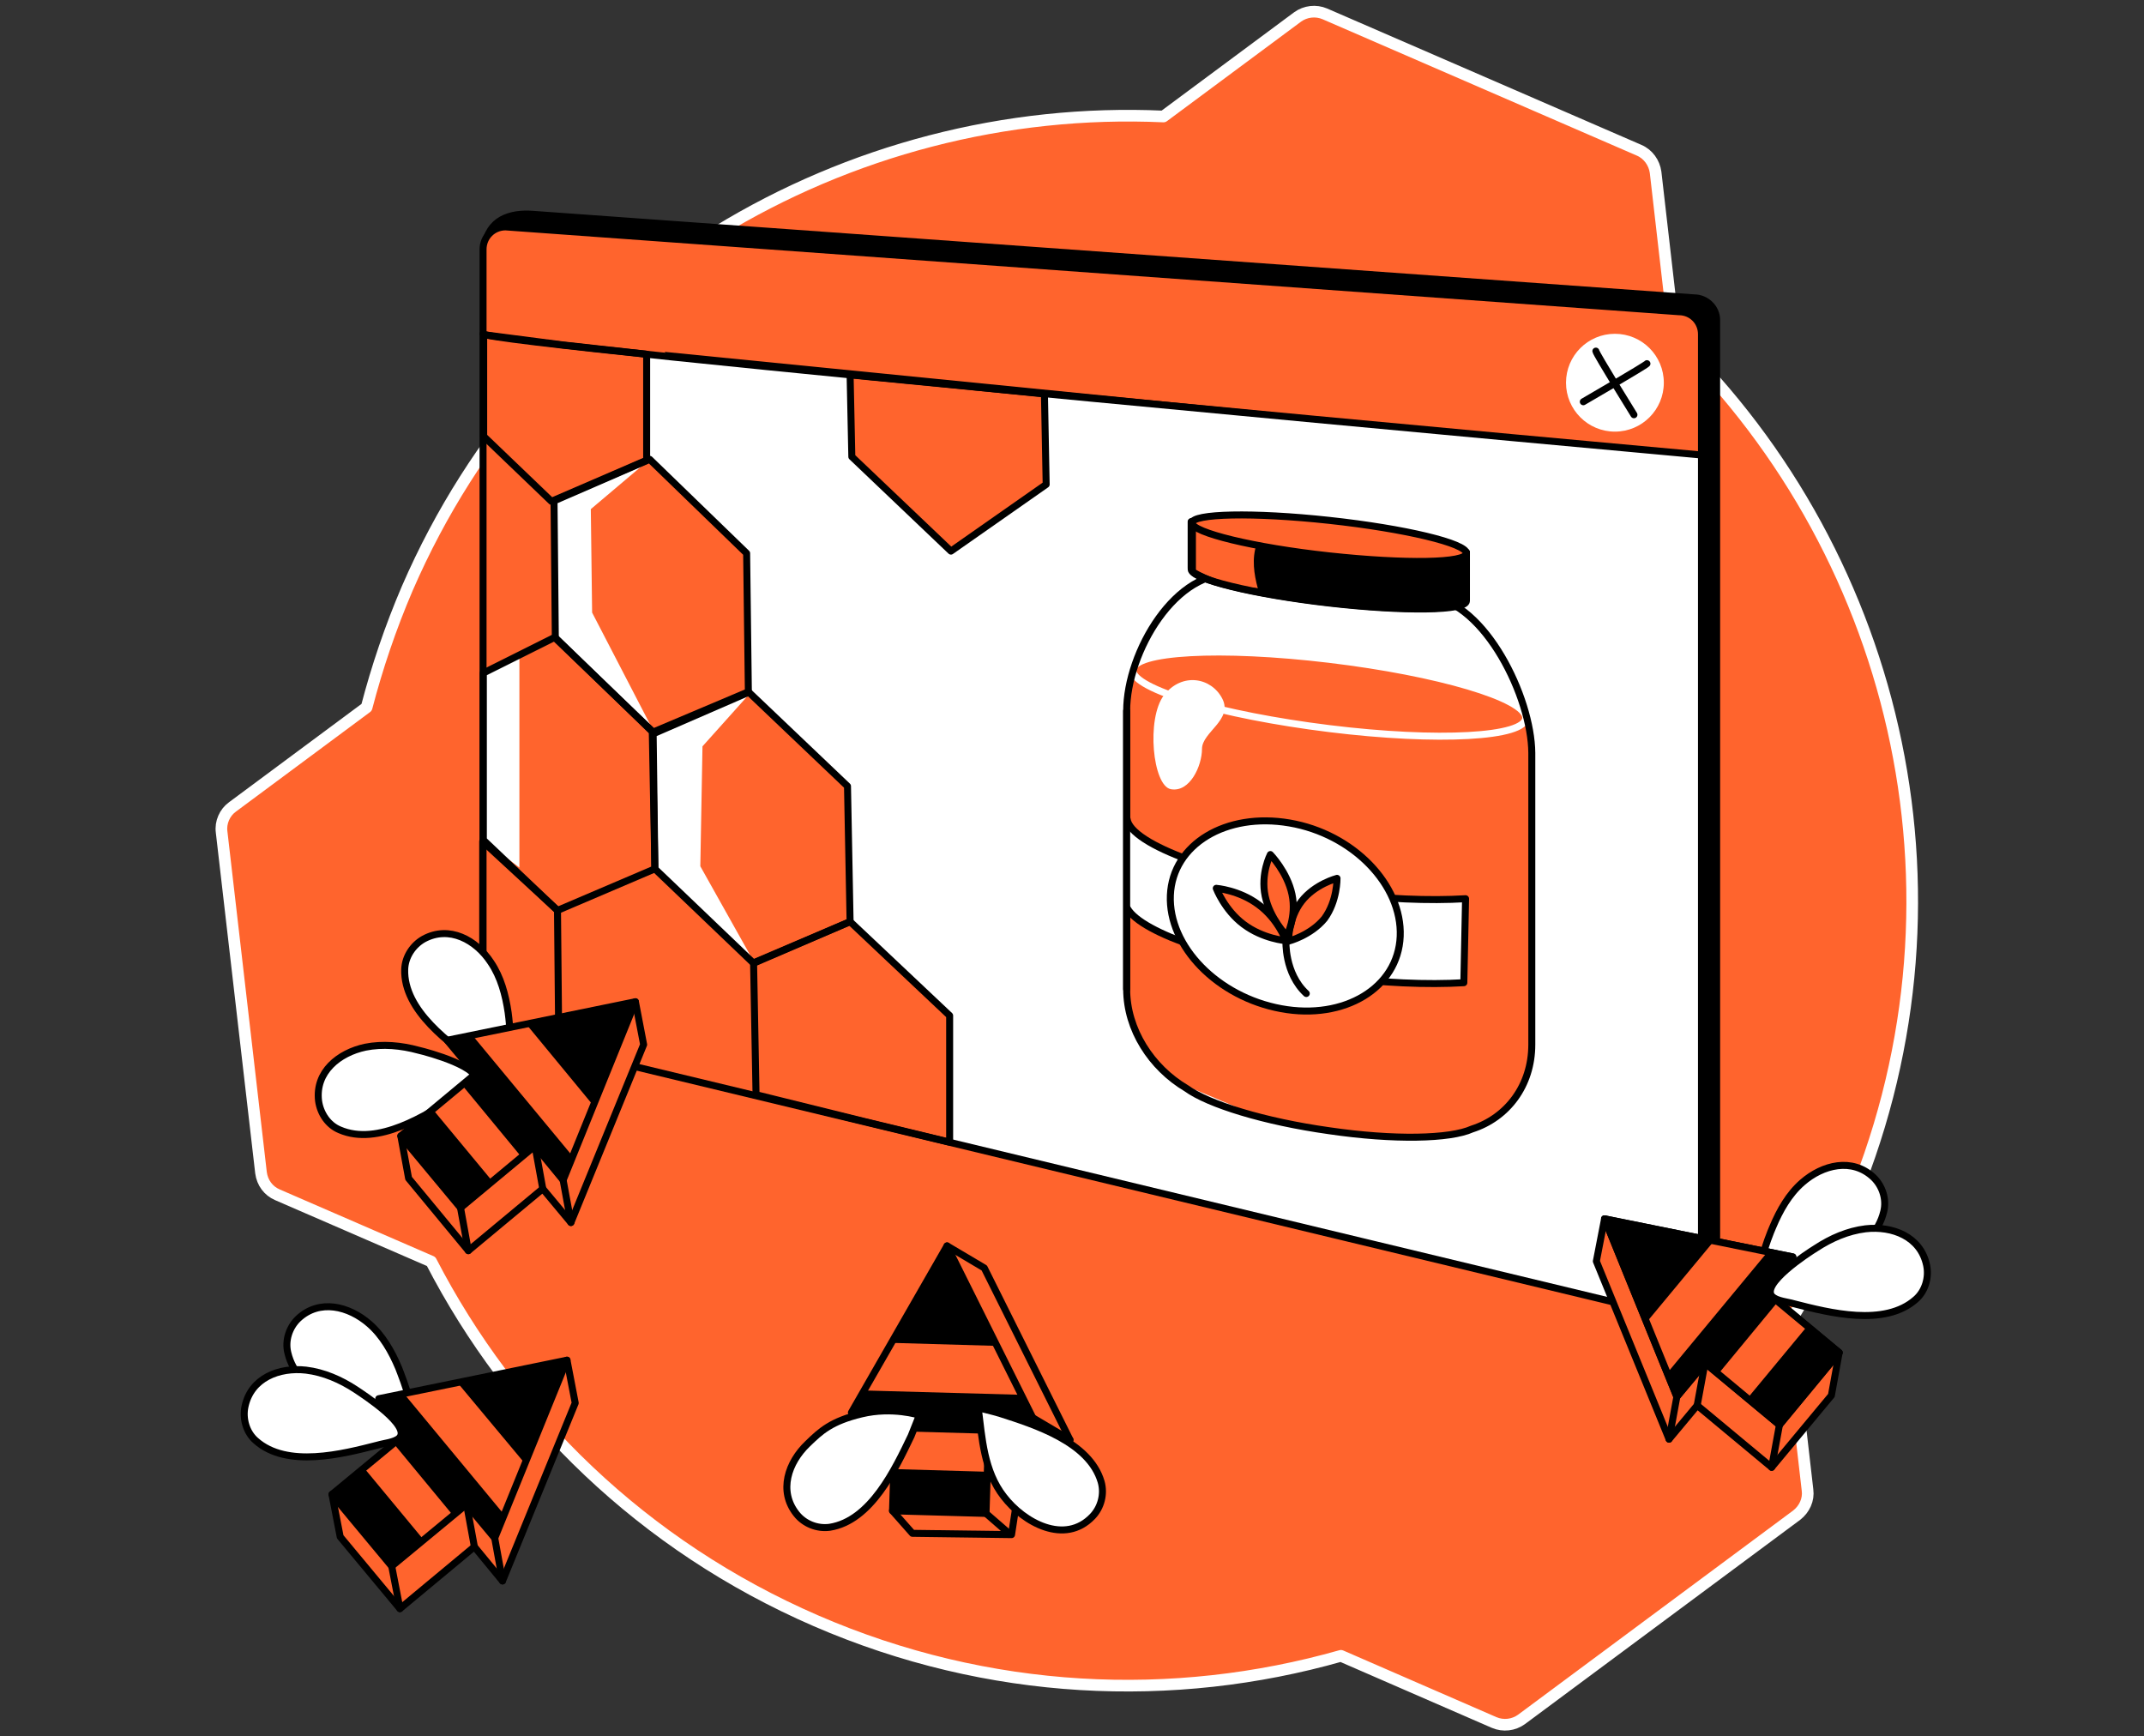 <svg width="368" height="298" viewBox="0 0 368 298" fill="none" xmlns="http://www.w3.org/2000/svg">
<rect x="0" y="0" width="368" height="298" fill="#333333" stroke="none"/>
<path d="M317.081 208.174C339.963 155.352 326.367 95.993 287.438 58.029L284.169 29.575C283.946 27.941 282.906 26.455 281.346 25.786L227.41 2.384C225.85 1.716 224.067 1.939 222.73 2.904L199.699 19.992C145.466 17.54 92.793 48.223 69.91 100.97C67.013 107.731 64.71 114.566 62.927 121.4L39.897 138.488C38.559 139.453 37.816 141.162 38.039 142.797L44.8 201.265C45.023 202.973 46.063 204.385 47.623 205.053L73.997 216.494C87.741 243.091 110.4 265.304 140.042 278.157C169.685 291.01 201.408 292.347 230.159 284.175L256.458 295.616C258.018 296.284 259.801 296.061 261.139 295.096L308.389 260.03C309.726 258.99 310.469 257.355 310.246 255.721L306.977 227.267C310.766 221.249 314.183 214.934 317.081 208.174Z" fill="#FF642D" stroke="white" stroke-width="2" stroke-linejoin="round"/>
<path d="M91.455 36.782L290.781 51.12C292.862 51.12 294.645 52.829 294.645 54.909V217.832C294.05 222.81 289.741 225.781 287.587 225.781L91.455 173.925C89.375 173.925 87.592 172.217 87.592 170.136L83.209 42.354C83.803 37.673 87.592 36.485 91.455 36.782Z" fill="black" stroke="black" stroke-width="1.2" stroke-miterlimit="10" stroke-linecap="round" stroke-linejoin="round"/>
<path d="M83.209 53.721L82.912 176.526L166.268 196.733L165.376 144.209L114.041 60.258L83.209 53.721Z" fill="#FF642D"/>
<path d="M83.061 49.412V75.86L110.475 56.693L83.061 49.412Z" fill="#FF642D"/>
<path d="M110.696 61.075L110.993 78.98L128.155 94.952L128.526 118.206L145.465 134.922L145.911 158.175L162.998 174.297L163.518 196.138L287.14 226.004L290.632 225.41L292.044 222.215L291.821 79.648L292.044 78.088L110.696 61.075Z" fill="white"/>
<path d="M82.912 57.287V42.8L84.695 39.234L86.775 38.937L286.101 53.126L291.153 54.315L292.045 57.287V78.088L82.912 57.287Z" fill="#FF642D"/>
<path d="M261.882 123.183C261.882 123.183 262.773 124.744 262.773 133.659C262.773 142.574 262.996 178.383 262.773 181.503C262.55 184.697 257.201 193.984 251.109 194.355C244.943 194.727 227.187 196.51 213.517 190.566C199.848 184.623 197.248 184.92 194.424 175.634C191.676 166.347 193.533 116.794 193.533 116.794L194.944 114.417L261.882 123.183Z" fill="#FF642D"/>
<path d="M302.974 221.657C304.014 221.805 305.723 220.84 306.615 220.543C312.484 218.314 321.696 214.896 323.33 207.913C323.85 205.833 323.107 203.53 321.547 202.044C317.907 198.626 312.855 199.889 309.363 202.935C307.06 204.941 305.5 207.69 304.312 210.513C303.643 211.999 300.003 221.211 302.974 221.657Z" fill="white" stroke="black" stroke-width="1.2" stroke-miterlimit="10" stroke-linecap="round" stroke-linejoin="round"/>
<path d="M304.237 222.549C305.055 223.292 306.912 223.441 307.878 223.738C313.97 225.298 323.479 227.75 328.828 222.995C330.463 221.583 331.131 219.206 330.686 217.126C329.645 212.223 324.816 210.365 320.21 210.885C317.164 211.257 314.267 212.52 311.667 214.228C310.329 215.046 302.009 220.469 304.237 222.549Z" fill="white" stroke="black" stroke-width="1.2" stroke-miterlimit="10" stroke-linecap="round" stroke-linejoin="round"/>
<path d="M301.785 224.034L275.412 209.176L274 216.456L286.481 246.991L291.31 241.196L304.088 251.819L314.341 239.487L315.678 232.132L301.785 224.034Z" fill="#FF642D" stroke="black" stroke-width="1.2" stroke-miterlimit="10" stroke-linecap="round" stroke-linejoin="round"/>
<path d="M307.727 215.713L275.41 209.176L287.817 239.71L292.646 233.915L305.424 244.539L315.677 232.132L302.898 221.508L307.727 215.713Z" fill="#FF642D" stroke="black" stroke-width="1.2" stroke-miterlimit="10" stroke-linecap="round" stroke-linejoin="round"/>
<path d="M307.727 215.713L275.41 209.176L287.817 239.71L292.646 233.915L305.424 244.539L315.677 232.132L302.898 221.508L307.727 215.713Z" fill="#FF642D"/>
<path d="M282.617 226.932L294.206 212.965L275.41 209.176L282.617 226.932Z" fill="black"/>
<path d="M286.183 235.624L303.419 214.822L307.728 215.714L302.899 221.509L305.128 223.44L294.95 235.773L292.647 233.915L287.818 239.71L286.183 235.624Z" fill="black"/>
<path d="M310.178 227.619L299.94 239.976L305.432 244.526L315.67 232.17L310.178 227.619Z" fill="black"/>
<path d="M307.727 215.713L275.41 209.176L287.817 239.71L292.646 233.915L305.424 244.539L315.677 232.132L302.898 221.508L307.727 215.713Z" stroke="black" stroke-width="1.2" stroke-miterlimit="10" stroke-linecap="round" stroke-linejoin="round"/>
<path d="M292.646 233.915L291.309 241.195" stroke="black" stroke-width="1.2" stroke-miterlimit="10" stroke-linecap="round" stroke-linejoin="round"/>
<path d="M305.427 244.54L304.09 251.82" stroke="black" stroke-width="1.2" stroke-miterlimit="10" stroke-linecap="round" stroke-linejoin="round"/>
<path d="M287.818 239.711L286.481 246.991" stroke="black" stroke-width="1.2" stroke-miterlimit="10" stroke-linecap="round" stroke-linejoin="round"/>
<path d="M69.762 245.915C68.722 246.063 67.013 245.097 66.122 244.8C60.253 242.572 51.04 239.154 49.406 232.171C48.886 230.09 49.629 227.787 51.189 226.302C54.829 222.884 59.881 224.147 63.373 227.193C65.676 229.199 67.236 231.948 68.425 234.771C69.019 236.331 72.734 245.469 69.762 245.915Z" fill="white" stroke="black" stroke-width="1.2" stroke-miterlimit="10" stroke-linecap="round" stroke-linejoin="round"/>
<path d="M68.499 246.806C67.682 247.549 65.825 247.697 64.859 247.995C58.767 249.555 49.258 252.006 43.909 247.252C42.274 245.84 41.606 243.463 42.051 241.383C43.092 236.479 47.92 234.622 52.527 235.142C55.573 235.514 58.47 236.777 61.07 238.485C62.407 239.377 70.654 244.726 68.499 246.806Z" fill="white" stroke="black" stroke-width="1.2" stroke-miterlimit="10" stroke-linecap="round" stroke-linejoin="round"/>
<path d="M70.872 248.366L97.32 233.434L98.732 240.789L86.251 271.323L81.422 265.454L68.643 276.077L58.391 263.745L56.98 256.464L70.872 248.366Z" fill="#FF642D" stroke="black" stroke-width="1.2" stroke-miterlimit="10" stroke-linecap="round" stroke-linejoin="round"/>
<path d="M65.003 240.046L97.32 233.434L84.913 263.968L80.084 258.173L67.232 268.797L56.98 256.464L69.832 245.84L65.003 240.046Z" fill="#FF642D"/>
<path d="M90.112 251.189L78.523 237.297L97.319 233.434L90.112 251.189Z" fill="black"/>
<path d="M86.547 259.956L69.311 239.154L65.002 240.046L69.831 245.841L67.528 247.698L77.78 260.105L80.083 258.173L84.912 263.968L86.547 259.956Z" fill="black"/>
<path d="M62.461 251.896L56.97 256.446L67.208 268.803L72.7 264.252L62.461 251.896Z" fill="black"/>
<path d="M65.003 240.046L97.32 233.434L84.913 263.968L80.084 258.173L67.232 268.797L56.98 256.464L69.832 245.84L65.003 240.046Z" stroke="black" stroke-width="1.2" stroke-miterlimit="10" stroke-linecap="round" stroke-linejoin="round"/>
<path d="M80.088 258.173L81.425 265.453" stroke="black" stroke-width="1.2" stroke-miterlimit="10" stroke-linecap="round" stroke-linejoin="round"/>
<path d="M67.237 268.797L68.648 276.077" stroke="black" stroke-width="1.2" stroke-miterlimit="10" stroke-linecap="round" stroke-linejoin="round"/>
<path d="M84.918 263.968L86.256 271.322" stroke="black" stroke-width="1.2" stroke-miterlimit="10" stroke-linecap="round" stroke-linejoin="round"/>
<path d="M156.314 243.463L162.555 213.82L168.944 217.609L183.654 247.103L176.15 246.88L173.624 263.373L156.611 263.15L153.194 259.287L156.314 243.463Z" fill="#FF642D" stroke="black" stroke-width="1.2" stroke-miterlimit="10" stroke-linecap="round" stroke-linejoin="round"/>
<path d="M146.137 242.423L162.555 213.82L177.265 243.314L169.762 243.091L169.242 259.733L153.194 259.287L153.715 242.646L146.137 242.423Z" fill="#FF642D"/>
<path d="M171.096 230.982L153.043 230.462L162.553 213.82L171.096 230.982Z" fill="black"/>
<path d="M175.333 239.377L148.365 238.634L146.136 242.423L153.714 242.646L153.64 245.617L169.687 246.063L169.761 243.091L177.265 243.314L175.333 239.377Z" fill="black"/>
<path d="M153.442 252.122L153.237 259.251L169.278 259.713L169.483 252.583L153.442 252.122Z" fill="black"/>
<path d="M146.137 242.423L162.555 213.82L177.265 243.314L169.762 243.091L169.242 259.733L153.194 259.287L153.715 242.646L146.137 242.423Z" stroke="black" stroke-width="1.2" stroke-miterlimit="10" stroke-linecap="round" stroke-linejoin="round"/>
<path d="M169.759 243.091L176.147 246.879" stroke="black" stroke-width="1.2" stroke-miterlimit="10" stroke-linecap="round" stroke-linejoin="round"/>
<path d="M169.239 259.732L173.176 263.15" stroke="black" stroke-width="1.2" stroke-miterlimit="10" stroke-linecap="round" stroke-linejoin="round"/>
<path d="M177.264 243.314L183.652 247.103" stroke="black" stroke-width="1.2" stroke-miterlimit="10" stroke-linecap="round" stroke-linejoin="round"/>
<path d="M277.186 74.076C281.822 74.076 285.581 70.318 285.581 65.681C285.581 61.045 281.822 57.286 277.186 57.286C272.55 57.286 268.791 61.045 268.791 65.681C268.791 70.318 272.55 74.076 277.186 74.076Z" fill="white"/>
<path d="M273.916 60.258C273.99 60.778 280.453 71.178 280.453 71.178" stroke="black" stroke-width="1.2" stroke-miterlimit="10" stroke-linecap="round" stroke-linejoin="round"/>
<path d="M282.683 62.412C282.386 62.783 271.763 68.949 271.763 68.949" stroke="black" stroke-width="1.2" stroke-miterlimit="10" stroke-linecap="round" stroke-linejoin="round"/>
<path d="M89.151 112.709V148.889L82.613 143.912L82.985 115.681L89.151 112.709Z" fill="white"/>
<path d="M101.632 105.131L101.409 87.376L111.513 78.832L95.094 85.964L95.317 109.218L112.107 125.339L101.632 105.131Z" fill="white"/>
<path d="M120.204 148.667L120.576 128.088L128.897 118.802L112.478 125.934L112.701 149.113L129.491 165.234L120.204 148.667Z" fill="white"/>
<path d="M128.451 118.727L128.154 94.953L111.513 78.832L95.094 85.964L95.317 109.515L112.107 125.636L128.451 118.727Z" stroke="black" stroke-width="1.2" stroke-miterlimit="10" stroke-linecap="round" stroke-linejoin="round"/>
<path d="M110.993 78.981V60.791L96.61 59.197L83.019 57.435L83.019 74.886L94.649 86.038L110.993 78.981Z" stroke="black" stroke-width="1.2" stroke-miterlimit="10" stroke-linecap="round" stroke-linejoin="round"/>
<path d="M145.911 158.177L145.466 134.923L128.527 118.802L112.108 125.934L112.406 149.113L129.344 165.309L145.911 158.177Z" stroke="black" stroke-width="1.2" stroke-miterlimit="10" stroke-linecap="round" stroke-linejoin="round"/>
<path d="M162.999 196.018V174.297L145.912 158.176L129.345 165.234L129.768 187.869L148.07 192.4L162.999 196.018Z" stroke="black" stroke-width="1.2" stroke-miterlimit="10" stroke-linecap="round" stroke-linejoin="round"/>
<path d="M95.912 179.423L95.689 156.244L82.852 144.405L82.852 167.215L82.136 180.811L82.136 185.552L95.912 179.423Z" stroke="black" stroke-width="1.2" stroke-miterlimit="10" stroke-linecap="round" stroke-linejoin="round"/>
<path d="M112.405 149.112L111.959 125.561L95.243 109.365L82.941 115.513L82.941 144.136L95.689 156.244L112.405 149.112Z" stroke="black" stroke-width="1.2" stroke-miterlimit="10" stroke-linecap="round" stroke-linejoin="round"/>
<path d="M179.566 83.141L179.269 67.616L162.405 65.911L145.912 64.301L146.209 78.386L163.222 94.582L179.566 83.141Z" fill="#FF642D" stroke="black" stroke-width="1.2" stroke-miterlimit="10" stroke-linecap="round" stroke-linejoin="round"/>
<path d="M276.5 223.343L86.775 177.714C84.621 177.714 82.912 176.006 82.912 173.851V42.8C82.912 40.645 84.621 38.937 86.775 38.937L288.181 53.498C290.336 53.498 292.045 55.206 292.045 57.361V212.5" stroke="black" stroke-width="1.2" stroke-miterlimit="10" stroke-linecap="round" stroke-linejoin="round"/>
<path d="M251.702 102.902L204.526 97.479V89.529L251.702 94.804V102.902Z" fill="black" stroke="black" stroke-width="1.2" stroke-miterlimit="10" stroke-linecap="round" stroke-linejoin="round"/>
<path d="M251.701 103.125C251.701 104.834 241.152 104.982 228.151 103.496C215.15 102.01 204.6 99.41 204.6 97.776C204.6 96.141 215.15 95.993 228.151 97.404C241.152 98.816 251.701 101.416 251.701 103.125Z" fill="black" stroke="black" stroke-width="1.2" stroke-miterlimit="10" stroke-linecap="round" stroke-linejoin="round"/>
<path d="M261.88 123.184C261.88 126.527 246.798 127.344 228.151 125.041C209.504 122.738 194.422 118.28 194.422 115.012C194.422 111.743 209.504 110.926 228.151 113.154C246.798 115.383 261.88 119.841 261.88 123.184Z" fill="#FF642D" stroke="white" stroke-width="1.2" stroke-miterlimit="10" stroke-linecap="round" stroke-linejoin="round"/>
<path d="M245.388 102.381L212.105 98.592C201.853 97.403 193.383 111.964 193.383 121.994V169.764C193.383 176.673 197.618 183.211 203.636 186.777C207.425 189.525 217.008 192.497 228.152 194.057C239.296 195.692 248.88 195.469 252.668 193.76C258.686 191.829 262.921 186.331 262.921 179.273V129.2C262.847 119.691 254.972 103.495 245.388 102.381Z" stroke="black" stroke-width="1.2" stroke-miterlimit="10" stroke-linecap="round" stroke-linejoin="round"/>
<path d="M193.456 140.568C194.05 144.952 209.503 150.672 228.967 153.198C237.585 154.312 245.386 154.61 251.552 154.238L251.255 168.651C245.089 169.022 237.139 168.725 228.373 167.536C210.617 165.159 195.981 160.181 193.53 155.947" fill="white"/>
<path d="M193.456 140.568C194.05 144.952 209.503 150.672 228.967 153.198C237.585 154.312 245.386 154.61 251.552 154.238L251.255 168.651C245.089 169.022 237.139 168.725 228.373 167.536C210.617 165.159 195.981 160.181 193.53 155.947" stroke="black" stroke-width="1.2" stroke-miterlimit="10" stroke-linecap="round" stroke-linejoin="round"/>
<path d="M240.334 160.701C239.963 169.542 230.751 175.114 219.904 173.108C208.983 171.102 200.514 162.41 200.885 153.643C201.257 144.877 210.469 139.379 221.316 141.236C232.237 143.094 240.706 151.86 240.334 160.701Z" fill="white" stroke="black" stroke-width="1.2" stroke-miterlimit="10" stroke-linecap="round" stroke-linejoin="round"/>
<path d="M220.722 161.443C220.722 161.443 216.785 161.146 213.442 158.62C210.173 156.168 208.762 152.454 208.762 152.454C208.762 152.454 212.699 152.751 216.042 155.277C219.385 157.728 220.722 161.443 220.722 161.443Z" fill="#FF642D" stroke="black" stroke-width="1.2" stroke-miterlimit="10" stroke-linecap="round" stroke-linejoin="round"/>
<path d="M221.169 161.517C221.169 161.517 221.094 157.654 223.397 154.682C225.7 151.711 229.489 150.745 229.489 150.745C229.489 150.745 229.563 154.608 227.335 157.654C224.957 160.551 221.169 161.517 221.169 161.517Z" fill="#FF642D" stroke="black" stroke-width="1.2" stroke-miterlimit="10" stroke-linecap="round" stroke-linejoin="round"/>
<path d="M220.871 160.626C220.871 160.626 217.973 157.654 217.156 153.791C216.339 149.928 218.047 146.659 218.047 146.659C218.047 146.659 220.945 149.631 221.762 153.494C222.579 157.357 220.871 160.626 220.871 160.626Z" fill="#FF642D" stroke="black" stroke-width="1.2" stroke-miterlimit="10" stroke-linecap="round" stroke-linejoin="round"/>
<path d="M220.723 161.443C220.723 161.443 220.426 167.015 224.214 170.506Z" fill="white"/>
<path d="M220.723 161.443C220.723 161.443 220.426 167.015 224.214 170.506" stroke="black" stroke-width="1.2" stroke-miterlimit="10" stroke-linecap="round" stroke-linejoin="round"/>
<path d="M85.66 184.846C84.62 184.698 83.208 183.361 82.391 182.84C77.265 179.126 69.241 173.48 69.464 166.348C69.538 164.193 70.876 162.187 72.733 161.147C77.116 158.77 81.722 161.296 84.248 165.159C85.957 167.685 86.774 170.731 87.22 173.777C87.443 175.411 88.631 185.218 85.66 184.846Z" fill="white" stroke="black" stroke-width="1.2" stroke-miterlimit="10" stroke-linecap="round" stroke-linejoin="round"/>
<path d="M81.573 185.812C81.053 186.778 79.27 187.521 78.453 188.041C73.104 191.458 64.857 196.733 58.32 193.91C56.314 193.092 54.977 191.087 54.679 188.932C54.085 183.954 58.171 180.686 62.703 179.72C65.675 179.125 68.869 179.423 71.841 180.24C73.475 180.611 82.985 183.212 81.573 185.812Z" fill="white" stroke="black" stroke-width="1.2" stroke-miterlimit="10" stroke-linecap="round" stroke-linejoin="round"/>
<path d="M82.689 186.853L109.063 171.92L110.474 179.275L97.993 209.809L93.164 204.014L80.386 214.638L70.134 202.231L68.796 194.951L82.689 186.853Z" fill="#FF642D" stroke="black" stroke-width="1.2" stroke-miterlimit="10" stroke-linecap="round" stroke-linejoin="round"/>
<path d="M76.746 178.532L109.063 171.92L96.656 202.528L91.827 196.659L79.049 207.283L68.796 194.951L81.575 184.327L76.746 178.532Z" fill="#FF642D"/>
<path d="M101.856 189.75L90.341 175.783L109.062 171.92L101.856 189.75Z" fill="black"/>
<path d="M98.288 198.442L81.053 177.641L76.744 178.532L81.573 184.327L79.344 186.259L89.522 198.591L91.825 196.659L96.654 202.529L98.288 198.442Z" fill="black"/>
<path d="M74.265 190.357L68.773 194.907L79.011 207.264L84.503 202.713L74.265 190.357Z" fill="black"/>
<path d="M76.746 178.532L109.063 171.92L96.656 202.528L91.827 196.659L79.049 207.283L68.796 194.951L81.575 184.327L76.746 178.532Z" stroke="black" stroke-width="1.2" stroke-miterlimit="10" stroke-linecap="round" stroke-linejoin="round"/>
<path d="M91.826 196.659L93.163 204.014" stroke="black" stroke-width="1.2" stroke-miterlimit="10" stroke-linecap="round" stroke-linejoin="round"/>
<path d="M79.045 207.283L80.382 214.638" stroke="black" stroke-width="1.2" stroke-miterlimit="10" stroke-linecap="round" stroke-linejoin="round"/>
<path d="M96.656 202.528L97.993 209.808" stroke="black" stroke-width="1.2" stroke-miterlimit="10" stroke-linecap="round" stroke-linejoin="round"/>
<path d="M167.902 241.605C167.902 241.605 170.651 242.274 171.617 242.571C177.635 244.503 186.995 247.475 189.001 254.309C189.596 256.39 189.001 258.693 187.515 260.253C182.761 265.23 175.703 261.293 172.286 256.835C168.868 252.452 168.571 246.88 167.902 241.605Z" fill="white" stroke="black" stroke-width="1.2" stroke-miterlimit="10" stroke-linecap="round" stroke-linejoin="round"/>
<path d="M157.798 242.869C157.798 242.869 156.758 245.544 156.387 246.435C153.638 252.156 149.477 260.997 142.42 262.111C140.265 262.408 138.036 261.517 136.699 259.808C133.579 255.871 135.288 250.967 138.631 247.773C140.86 245.618 142.643 243.91 147.917 242.647C153.192 241.384 157.798 242.869 157.798 242.869Z" fill="white" stroke="black" stroke-width="1.2" stroke-miterlimit="10" stroke-linecap="round" stroke-linejoin="round"/>
<path d="M205.271 90.793V97.776C205.271 97.776 209.505 100.376 215.894 100.97C215.225 98.519 214.854 95.844 215.671 93.467L205.271 90.793Z" fill="#FF642D"/>
<path d="M251.703 94.804L204.453 89.529V97.479H204.527C204.453 97.553 204.453 97.627 204.453 97.701C204.453 99.336 215.003 101.936 228.004 103.422C241.005 104.908 251.554 104.759 251.554 103.05C251.554 102.976 251.554 102.902 251.48 102.828H251.554V94.804H251.703Z" stroke="black" stroke-width="1.2" stroke-miterlimit="10" stroke-linecap="round" stroke-linejoin="round"/>
<path d="M251.704 94.952C251.704 96.661 241.154 96.81 228.153 95.398C215.152 93.987 204.603 91.386 204.603 89.752C204.603 88.118 215.152 87.895 228.153 89.306C241.154 90.718 251.704 93.244 251.704 94.952Z" fill="#FF642D" stroke="black" stroke-width="1.2" stroke-miterlimit="10" stroke-linecap="round" stroke-linejoin="round"/>
<path d="M82.912 57.286C82.912 59.069 292.045 78.088 292.045 78.088" stroke="black" stroke-width="1.2" stroke-miterlimit="10" stroke-linecap="round" stroke-linejoin="round"/>
<path d="M200.963 135.442C204.232 136.036 206.312 131.43 206.312 128.533C206.312 125.635 211.661 123.555 209.803 119.915C207.946 116.275 202.894 115.309 199.774 119.321C196.728 123.332 197.842 134.848 200.963 135.442Z" fill="white"/>
<path d="M193.384 121.995V169.765" stroke="black" stroke-width="1.2" stroke-miterlimit="10" stroke-linecap="round" stroke-linejoin="round"/>
</svg>
